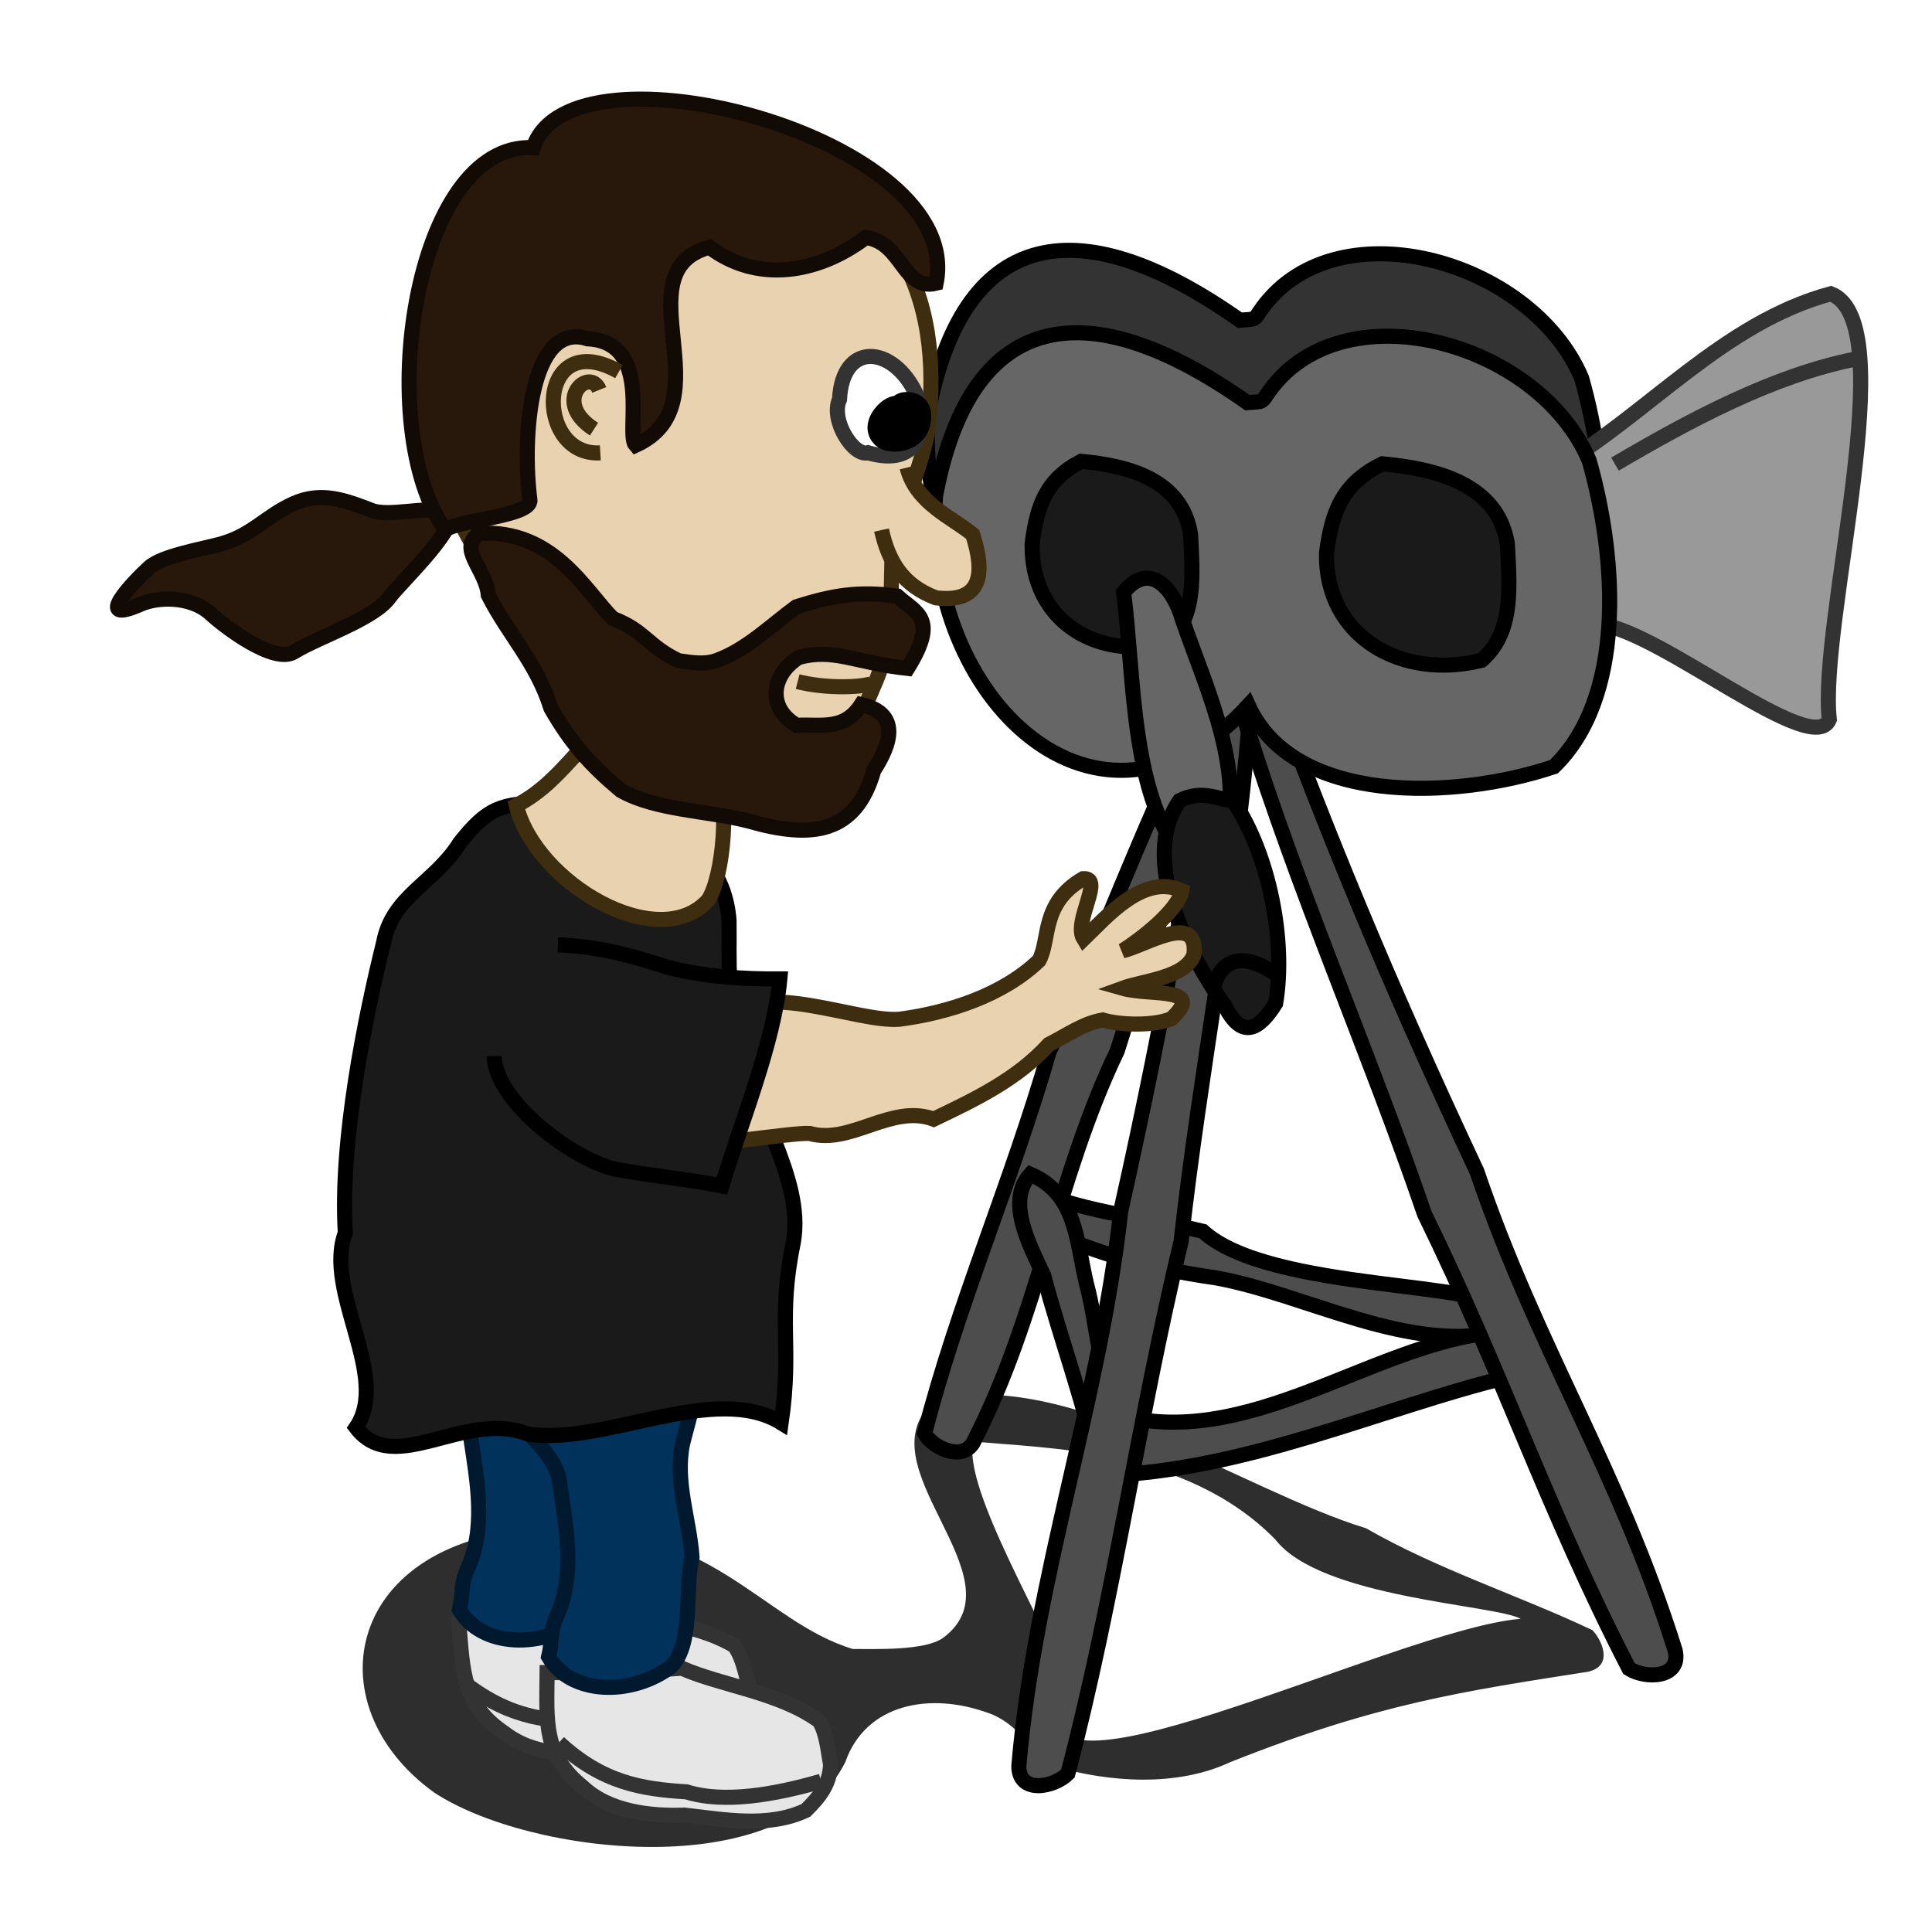 <?xml version="1.0"?>
<svg xmlns:rdf="http://www.w3.org/1999/02/22-rdf-syntax-ns#" xmlns="http://www.w3.org/2000/svg" xmlns:cc="http://creativecommons.org/ns#" xmlns:dc="http://purl.org/dc/elements/1.1/" xmlns:svg="http://www.w3.org/2000/svg" id="svg2" viewBox="0 0 128 128" version="1.0">
  <defs id="defs4">
    <filter id="filter3554" y="-.177" width="1.13" x="-.065" height="1.355">
      <feGaussianBlur id="feGaussianBlur3556" stdDeviation="2.142"/>
    </filter>
  </defs>
  <g id="layer1">
    <path id="path2695" filter="url(#filter3554)" fill-rule="evenodd" fill-opacity=".82" d="m62 92.75c-5.153 4.227 5.828 11.75 0.5 15.75-1.165 0.87-4.477 0.75-6 0.75-6.064-1.83-9.462-8.59-20.5-8-13.099 0.64-15.34 11.65-7.25 17.5 6.329 4.19 23.21 6.12 27.25-2 1.364-3.9 5.651-4.67 9.5-3.25 1.839 0.63 2.784 2.39 4.25 3.5 3.807 1.12 8.268 1.38 11.75-0.25 9.8-3.9 15.474-4.7 23.75-6 1.73-0.43 0.79-2.21 0.25-2.75-4.88-2.31-10.21-4-15-6.75-8.196-2.503-19.765-10.635-28.5-8.5zm22.5 9.25c2.984 3.88 14.567 4.31 16.25 5.25-8.357 0.67-35.205 14.39-30 4.5-1.086-3.48-7.079-13.187-6.25-16.25 4.594 0.478 13.996 0.374 20 6.5z"/>
    <g id="g2572" stroke-width="1px" transform="translate(11.667 .354)">
      <g id="g2651" transform="translate(-9,3)">
        <path id="path2570" stroke="#000" fill-rule="evenodd" fill="#333" d="m79.47 17.859c-11.019-7.762-18.416-5.804-20.657 6.202-0.887 13.353 10.816 24.63 20.725 13.863 3.016 6.633 13.703 6.253 20.243 4.059 4.689-4.533 4.249-13.54 2.339-20.283-3.34-7.929-16.512-11.557-21.347-4.383-0.367 0.582-0.358 0.461-1.303 0.542z"/>
        <path id="path2566" stroke="#000" fill-rule="evenodd" fill="#4d4d4d" d="m64.787 75.022c3.809 1.937 8.144 2.206 12.238 3.201 4.457 4.054 19.264 3.249 19.867 5.343 0.627 0.789 0.355 0.829 0.082 1.247-6.228 1.603-13.048-2.423-19.12-3.513-4.426-0.629-8.611-1.722-12.556-3.856-0.855-0.557-0.897-1.304-0.511-2.422z"/>
        <path id="path2558" stroke="#000" fill-rule="evenodd" fill="#4d4d4d" d="m80.425 41.863c-3.068 7.003-5.922 14.278-9.067 24.395-4.079 8.518-5.186 17.53-9.574 26.014-0.811 1.232-2.748 0.208-3.192-0.665 2.184-8.512 5.813-16.789 8.243-25.266 3.711-7.784 6.453-15.819 10.564-23.698 0.853-1.296 1.122-1.414 3.026-0.78z"/>
        <path id="path2552" stroke="#333" fill-rule="evenodd" fill="#999" d="m100.25 27.773c6.31-3.711 11.21-9.718 18.38-11.667 4.84 1.882-0.82 21.706-0.1 28.213-1.08 2.611-11.03-5.737-15.1-6.293-4.036-0.598-2.69-6.839-3.18-10.253z"/>
        <path id="path2562" stroke="#000" fill-rule="evenodd" fill="#4d4d4d" d="m66.484 81.159c1.08 4.124 2.747 8.512 3.712 13.259 9.637-0.273 18.681-4.518 27.047-6.541 1.893-0.404 2.044-2.663 0-3.005-8.124 0.214-16.451 7.651-25.279 5.657-1.948-2.519-1.84-5.871-2.652-8.839-0.684-2.895-0.667-5.934-3.712-7.248-1.656 1.832-0.011 4.741 0.884 6.717z"/>
        <path id="path2554" stroke="#000" fill-rule="evenodd" fill="#4d4d4d" d="m77.833 42.396c-1.378 10.099-3.107 20.452-6.25 34.5-1.365 12.429-5.682 24.234-6.75 36.754 0 1.89 2.337 1.41 3.25 0.5 3.057-11.63 4.682-23.567 7.5-35.254 1.262-11.35 3.54-22.611 4.5-34.25 0-1.988-0.172-2.25-2.25-2.25z"/>
        <path id="path2556" stroke="#000" fill-rule="evenodd" fill="#4d4d4d" d="m81.591 41.927c3.536 9.559 7.47 19.289 13.586 32.322 4.029 11.836 9.393 19.772 13.143 31.761 0.41 1.84-1.97 1.88-3.06 1.19-5.506-10.686-8.268-19.334-13.554-30.131-3.695-10.807-8.361-21.305-11.823-32.458-0.432-1.941-0.321-2.234 1.708-2.684z"/>
        <path id="path2542" stroke="#000" fill-rule="evenodd" fill="#666" d="m79.97 23.32c-11.019-7.762-18.416-5.804-20.657 6.201-0.887 13.354 10.816 24.631 20.725 13.864 3.016 6.633 13.703 6.252 20.242 4.059 4.69-4.534 4.25-13.541 2.34-20.283-3.34-7.93-16.512-11.557-21.347-4.383-0.367 0.582-0.358 0.461-1.303 0.542z"/>
        <path id="path2546" stroke="#000" fill-rule="evenodd" fill="#1a1a1a" d="m68.964 27.209c-2.319 1.192-2.932 2.937-3.25 5.472-0.085 5.147 4.384 7.761 9 6.52 1.916-1.747 1.612-4.583 1.5-7.121-0.559-3.718-4.212-4.582-7.25-4.871z"/>
        <path id="path2548" stroke="#000" fill-rule="evenodd" fill="#1a1a1a" d="m88.925 27.375c-2.648 1.28-3.347 3.167-3.71 5.911-0.098 5.575 5.004 8.428 10.275 7.108 2.187-1.883 1.839-4.957 1.712-7.707-0.639-4.03-4.809-4.983-8.277-5.312z"/>
        <path id="path2568" stroke="#333" fill="none" d="m104.33 27.396c5.02-2.955 10.46-5.856 15.88-6.953"/>
        <path id="path2600" stroke="#000" fill-rule="evenodd" fill="#666" d="m71.771 35.899c0.72 5.271 0.454 14.2 4.243 17.678 1.16 0 1.576 0.015 2.121-0.53 2.078-4.735-0.923-10.819-2.475-15.38-0.603-2.109-2.198-3.867-3.889-1.768z"/>
        <path id="path2602" stroke="#000" fill-rule="evenodd" fill="#1a1a1a" d="m79.019 49.688c-0.853 0-1.962-0.787-3.535 0-2.692 3.876 0.541 10.157 3.005 13.612 1.104 2.189 2.23 1.636 3.359-0.177 0.7-4.171-0.437-9.891-2.829-13.435z"/>
        <path id="path2604" stroke="#000" fill="none" d="m81.848 61.178c-1.723-1.192-3.383-1.37-4.066 0.708"/>
      </g>
      <g id="g2667" transform="translate(-9,3)">
        <path id="path3006" d="m36.595 103.04c2.718 0.92 6.589 0.98 9.401 2.65 0.568 0.81 0.722 1.84 1.001 2.79 0.071 1.3-0.546 2.23-1.352 3.18-2.369 1.4-5.319 1.11-7.978 1.06-2.276 0.3-5.032 0.22-6.896-1.24-2.815-1.88-2.766-4.11-3.04-7.32 2.972-0.27 5.921-0.63 8.864-1.12z" fill-rule="evenodd" stroke="#333" fill="#e6e6e6"/>
        <path id="path3008" d="m36.774 82.039c0.145 0.779 0.89 2.802 0.625 4.125-0.203 1.016-0.508 2.031-0.75 3-0.519 2.545 0.446 4.982 0.625 7.5-0.515 2.209 0.137 5.696-1.375 7.246-2.63 1.99-6.665 1.9-8.125-0.62 0.25-1 0.06-1.6 0.5-2.63 1.286-2.735 0.677-5.86 0.25-8.746-0.058-3.791-7.308-7.633-7.166-11.427 2.168-0.801 14.048-0.044 15.416 1.552z" fill-rule="evenodd" stroke="#00192e" fill="#00325c"/>
        <path id="path3010" stroke="#333" fill="none" d="m45.724 109.14c-2.976 1.18-6.268 2.08-8.818 1.53-2.939 0.09-5.603-0.08-8.721-2.46"/>
        <path id="path3012" d="m42.509 107.17c2.622 1.16 6.47 1.58 9.115 3.51 0.491 0.86 0.548 1.9 0.739 2.87-0.051 1.3-0.751 2.17-1.641 3.04-2.489 1.17-5.399 0.61-8.042 0.31-2.294 0.09-5.031-0.24-6.751-1.87-2.63-2.13-2.375-4.34-2.349-7.57 2.984 0.01 5.954-0.08 8.929-0.29z" fill-rule="evenodd" stroke="#333" fill="#e6e6e6"/>
        <path id="path3014" d="m39.499 83.582c0.145 0.779 4.071 4.393 3.807 5.716-0.204 1.016-0.508 2.031-0.75 3-0.519 2.545 0.446 4.982 0.625 7.5-0.515 2.212 0.136 5.702-1.375 7.252-2.63 1.99-6.665 1.89-8.125-0.63 0.25-1 0.06-1.6 0.5-2.62 1.286-2.74 0.677-5.866 0.25-8.752-0.058-3.791-11.021-9.224-10.878-13.018 2.167-0.801 14.578-0.044 15.946 1.552z" fill-rule="evenodd" stroke="#00192e" fill="#00325c"/>
        <path id="path3016" stroke="#333" fill="none" d="m51.734 114.66c-3.072 0.89-6.433 1.48-8.921 0.7-2.936-0.18-5.573-0.59-8.455-3.26"/>
        <path id="path2964" d="m46.345 7.407c10.364 1.341 13.537 8.728 12.473 17.634-0.252 1.86-1.606 5.403-2.316 7.183-0.277 3.658 0.251 6.521-1.299 9.919-1.924 4.842-5.006 6.249-10.001 6.674-4.292-0.667-6.583-3.536-9.402-6.98-4.107-4.404-8.572-9.56-9.514-15.38 0.118-5.422 3.399-10.166 5.589-14.942 2.85-5.165 9.409-5.569 14.47-4.108z" fill-rule="evenodd" stroke="#3f2d10" fill="#e9d2af"/>
        <path id="path2968" d="m58.008 22.708c0.952 3.154-0.331 4.755-3.172 3.933-0.943 0.272-2.505-2.151-1.884-3.534 0.205-3.912 3.57-3.543 5.056-0.399z" fill-rule="evenodd" stroke="#333" fill="#fff"/>
        <path id="path2976" d="m26.878 30.472c1.473 0.57-3.094 4.833-3.743 5.754-1.007 1.428-4.767 2.642-6.328 3.617-1.327 0.828-4.658-1.735-5.478-2.499-1.38-1.286-3.627-1.131-4.669-0.67-3.252 1.437-0.524-1.447 0.564-2.436 0.854-0.776 3.555-1.22 4.776-1.563 2.075-0.584 2.94-1.847 4.828-2.681 1.802-0.796 3.367-0.213 5.127 0.468 1.099 0.425 3.476-0.241 4.924 0.01z" fill-rule="evenodd" stroke="#120a04" fill="#28170b"/>
        <path id="path2989" d="m20.922 91.224c2.312-3.405-2.165-9.036-0.71-12.901-0.37-6.105 1.316-14.308 2.535-19.225 0.569-3.089 3.394-3.953 5.044-6.607 1.864-2.352 2.728-2.619 5.76-2.672 3.865 0.699 3.343 0.322 7.171 1.29 2.804 1.333 4.697 3.45 4.911 6.532 0.044 2.777-0.226 5.269 0.976 7.815 0.238 4.462 4.062 9.052 3.286 13.493-1.068 5.16-0.056 6.805-0.805 11.962-4.393-2.714-11.684 1.494-16.75 0.754-4.215-1.668-8.88 2.882-11.418-0.441z" fill-rule="evenodd" stroke="#000" fill="#1a1a1a"/>
        <path id="path2987" d="m44.25 56.275c-3.271 3.652-11.43-1.096-12.71-6.265 3.391-1.734 4.8-5.454 7.281-5.753 2.208 0.573 4.034 1.953 5.822 3.315 1.134 1.891 0.596 7.218-0.393 8.703z" fill-rule="evenodd" stroke="#3f2d10" fill="#e9d2af"/>
        <path id="path2978" d="m29.092 31.983c4.917-0.284 7.011 3.808 8.845 5.64 2.157 0.826 2.289 1.821 4.362 2.801 0.907 0.123 1.694 0.263 2.492-0.01 2.024-0.732 3.592-2.315 5.308-3.57 2.404-0.759 4.107-1.053 6.686-0.704 1.254 1.143 2.761 1.434 0.676 4.79-3.487-0.379-4.885-1.36-7.218-0.724-1.797 1.134-2.118 3.323-0.134 4.491 1.676-0.08 3.157 0.369 4.285-1.375 2.657 0.61 1.931 2.657 0.828 4.369-1.198 4.245-4.167 4.533-8.275 3.358-2.621-0.69-6.144-0.705-8.48-2.029-2.02-1.689-3.322-3.151-4.635-5.453-0.955-3.048-2.834-4.886-4.149-7.498-0.136-1.701-2.083-3.099-0.591-4.086z" fill-rule="evenodd" stroke="#120a04" fill="#28170b"/>
        <path id="path2983" d="m59.355 15.411c1.961-9.687-24.259-16.52-26.696-8.981-7.982-0.412-10.635 18.731-5.809 25.341 0.547-0.641 5.733-0.898 5.591-2-0.543-4.207 0.018-11.891 3.819-10.678 4.406 0.213 2.466 6.277 3.183 7.057 6.058-2.745-1.035-11.512 4.894-13.128 3.105 2.362 7.117 1.804 10.359-0.642 2.443 0.33 2.465 3.582 4.659 3.031z" fill-rule="evenodd" stroke="#120a04" fill="#28170b"/>
        <path id="path2970" d="m38.339 21.267c-5.499-3.095-5.639 5.649-1.233 5.383" fill-rule="evenodd" stroke="#3f2d10" fill="#e9d2af"/>
        <path id="path2972" d="m37.039 22.478c-0.643-1.593-3.222 0.755-0.352 2.602" fill-rule="evenodd" stroke="#3f2d10" fill="#e9d2af"/>
        <path id="path2985" stroke="#3f2d10" fill="none" d="m55.027 41.959c-1.011 0.276-3.212 0.262-4.847-0.152"/>
        <path id="path3001" stroke="#006ca9" fill="none" d="m47.774 70.101c-1.576-0.24-1.296-0.052-2.88 0.022"/>
        <path id="path2993" d="m56.902 64.175c3.28-0.428 6.869-1.589 9.267-3.889 0.759-1.381 0.103-3.794 2.924-5.426 1.445-0.103-0.684 2.846 0.037 3.995 1.499-1.442 3.965-4.373 6.501-3.199-0.239 1.34-2.829 3.296-3.911 3.974 1.414-0.291 5.037-2.661 4.715 0.262-0.555 1.542-3.366 1.727-4.735 2.228 1.856 0.528 5.528-0.135 3.251 2.013-1.162 0.502-3.426 0.428-4.567 0.091-1.263 0.208-2.4 1.032-3.558 1.614-2.109 2.313-4.844 3.624-7.633 4.956-2.813-1.035-5.471 1.711-8.207 0.948-1.15-0.094-7.647 1.035-8.689 0.659-1.595-2.455 0.767-6.384 2.891-8.364 2.859-2.441 8.835 0.336 11.714 0.138z" fill-rule="evenodd" stroke="#3f2d10" fill="#e9d2af"/>
        <path id="path2991" d="m34.293 59.244c2.543 0.092 4.881 0.697 7.27 1.485 2.445 0.629 4.93 0.786 7.437 0.776-0.385 4.21-2.575 9.493-3.836 13.712-2.077-0.411-4.739-0.692-6.828-1.065-2.824-0.481-8.204-4.485-8.261-7.537" fill-rule="evenodd" stroke="#000" fill="#1a1a1a"/>
        <path id="path2966" d="m57.429 27.623c0.596 2.372 3.008 3.314 4.348 4.434 0.839 2.618 0.602 4.561-2.44 4.196-2.168-0.814-3.131-2.364-3.6-4.49" fill-rule="evenodd" stroke="#3f2d10" fill="#e9d2af"/>
        <path id="path2974" stroke="#000" fill-rule="evenodd" d="m56.885 23.431c-0.336-0.405 1.997-0.761 1.6 1.226-0.308 1.54-2.235 1.656-2.803 1.135-1.139-1.047 0.638-2.752 1.203-2.361z"/>
      </g>
    </g>
  </g>
</svg>
